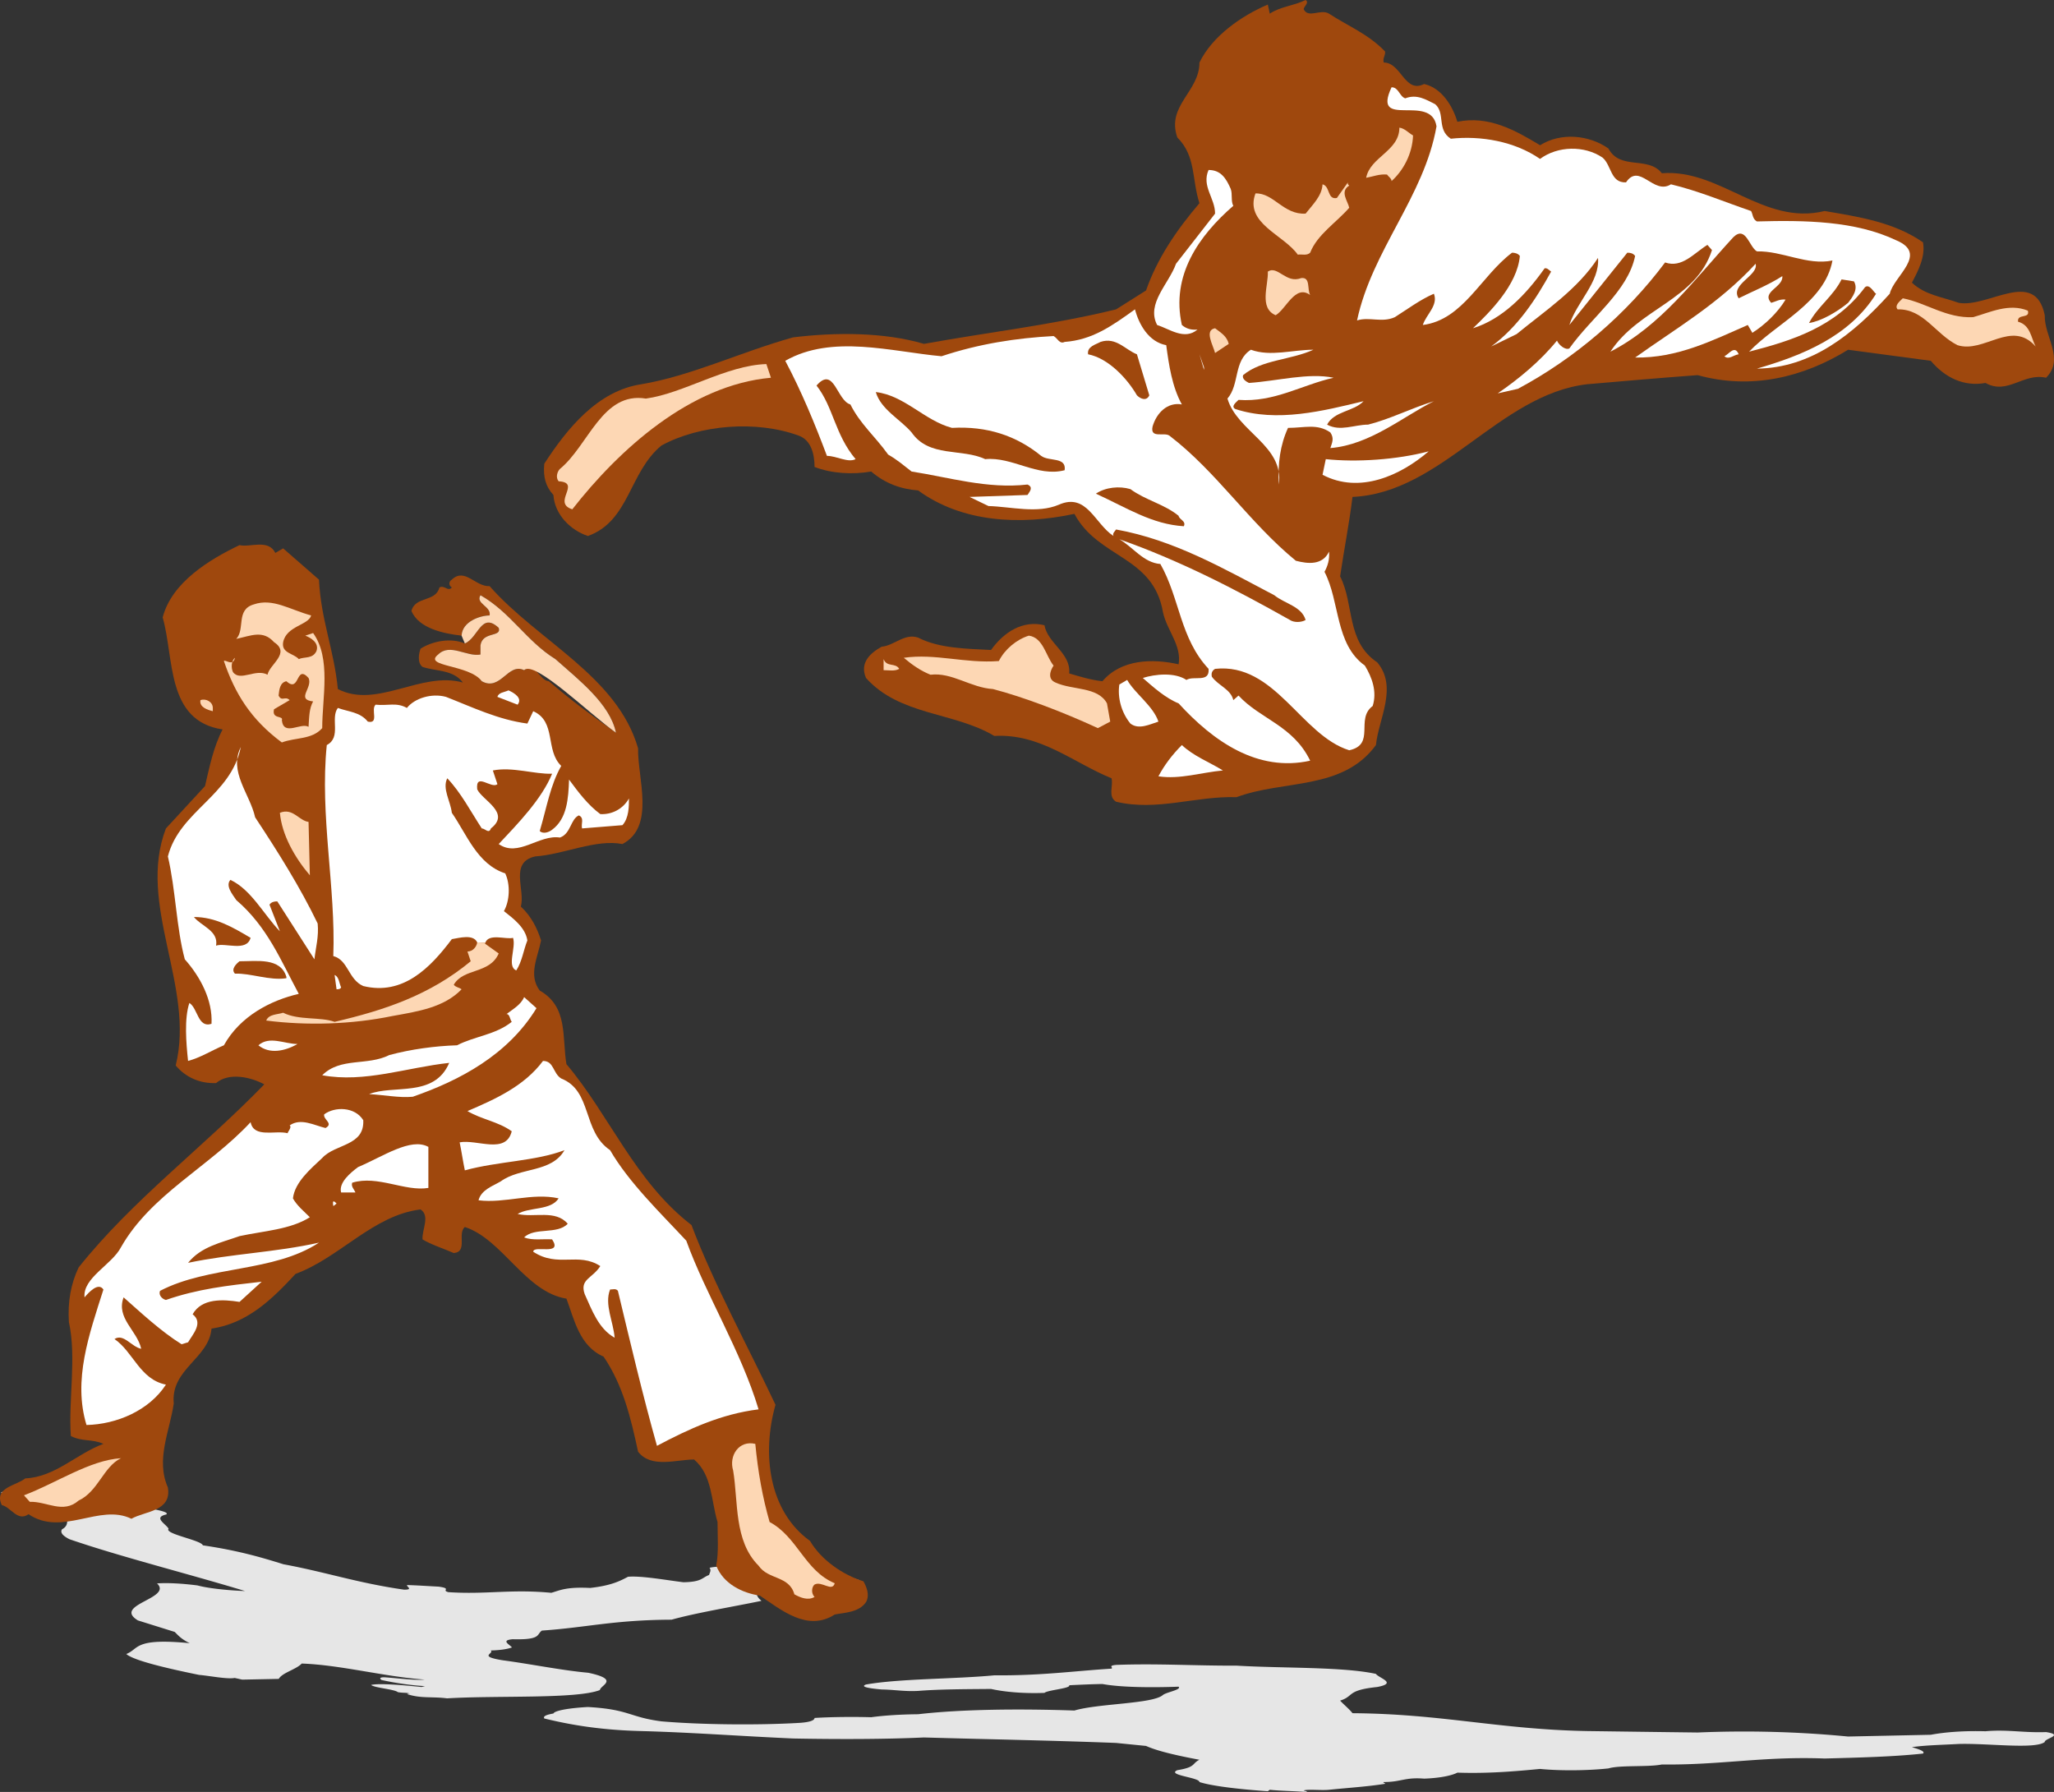 <svg xmlns="http://www.w3.org/2000/svg" width="492.808" height="429.91"><rect width="100%" height="100%" fill="#333333" stroke="none"/><path fill="#e6e6e6" d="M101.127 404.734c-4.176-.43-10.23-.96-12.09-.488.781.692 5.613 1.024 6.394 1.715 1.207.25 2.043.066 2.922.355-.785-.02-.824.133-.074.305 2.961.852 5.613.399 8.992.836 12.074-.73 31.035.207 36.653-1.988.132-1.176 4.906-2.512-2.778-4.149-6.36-.57-13.754-2.093-20.508-2.992-6.101-.98-1.988-1.566-2.902-2.355 2.555-.075 4.05-.36 5.094-.727-.606-.746-2.746-1.707.172-1.973 6.93.196 5.683-1.175 7.02-2.074 10.648-.726 17.288-2.558 31.097-2.613 5.797-1.625 14.562-3.074 21.582-4.523-2.77-2.258-.672-4.31 9.465-4.266 2.797-.41 8.023-.371 13.011-.02.825-.132 1.668-.343.817-.73-1.598-.61-4.98-1.024-7.274-1.379-6.296-1.469-12.664-1.367-17.882-1.43-4.18-.406-8.735-.601-10.602-.101.484.605.027 1.172-.11 1.722-1.745.645-1.679 1.664-6.14 1.743-4.156-.508-10.074-1.594-13.316-1.313-2.012 1.078-4.176 2.133-9.07 2.68-5.798-.293-7.282.59-9.329 1.168-9.762-.93-15.656.449-24.703-.16-1.785-.477 1.008-.864-2.367-1.325-2.504-.125-5.469-.332-7.52-.375-.246.36 1.621 1.133-.75 1.102-11.18-1.598-18.625-4.191-28.937-6.094-5.297-1.66-10.914-3.304-19.332-4.539-.328-1.234-9.313-2.742-8.211-3.984-.66-1.168-3.774-2.688-.578-3.414 1.152-.82-5.164-1.563-8.32-2.258-7.696-.317-16.145-2.695-24.368-2.793-2.543-.621-4.226-.23-6.398-.418-2.172.437 3.351 1.187 5.285 1.71 7.07.915 11.926 2.438 18.14 3.587-2.82-.137-4.945-.528-7.769-.637-.953 1.281.629 3.215-1.555 4.348-.504.742.09 1.539 1.782 2.394 12.129 4.176 28.254 8.219 42.117 12.426-3.149-.101-8.43-.535-11.403-1.34-3.843-.496-7.292-.656-9.714-.484 3.863 3.61-10.778 5.09-4.582 8.879l8.832 2.761c.886.887 1.625 1.754 3.613 2.7-13.477-1.309-12.074 1.351-15.238 2.597 1.816 1.625 10.527 3.594 17.472 5.012 2.485.2 6.707 1.078 8.54.73l1.804.403 8.766-.176c.847-1.504 4.21-2.262 5.515-3.683 9.43.347 19.528 3.109 29.492 3.855-2.433.223-6.417-.34-9.695-.559-1.27 0-1.047.391-.637.649 2.852.656 7.13 1.308 10.418 1.476l-.843.207m212.121 25.176c.937-.098-.313-.223-.469-.348 1.094-.37 4.063.028 6.094-.171 4.531-.47 9.375-.766 13.437-1.434.156-.152-.625-.25-.312-.422 4.219 0 5-1.191 9.687-.816 4.219-.153 6.875-.844 7.969-1.438 7.5.246 13.906-.32 19.844-.89 5 .496 11.719.394 16.406-.125 2.813-.84 9.531-.274 12.813-.942 14.062.176 24.375-2.004 39.062-1.433 8.281-.223 16.563-.422 23.594-1.188.625-.547-1.094-1.066-2.656-1.535 3.125-.473 7.343-.547 11.25-.77 7.03-.195 18.28 1.336 20.625-.468-.157-.82 4.843-1.66.312-2.38-5.469.2-9.219-.667-14.531-.198-5.156-.145-9.688.199-13.125.843l-19.844.422a259.715 259.715 0 0 0-36.094-.965c-8.437-.101-17.656-.226-26.562-.347-21.094-.395-34.844-4.137-56.25-4.285-.781-1.012-2.031-2.004-2.969-3.02 3.438-1.063 1.406-2.477 8.906-3.266 5-.941.313-2.156-.312-3.144-7.969-1.735-22.188-1.313-33.438-1.98-9.844.046-19.062-.548-28.906-.176-2.031.199-.625.593-1.094.894-9.219.594-17.031 1.707-28.125 1.606-9.687.918-22.656.77-30.781 2.203-1.563.57.938.941 3.75 1.191 3.125.047 5.469.52 8.75.344 5.156-.418 11.875-.418 17.5-.469 3.125.692 7.656 1.14 12.813.942.78-.696 6.406-1.067 5.937-1.832 2.656-.125 5.156-.25 7.969-.297 4.531.84 12.031.867 18.281.644.781.715-2.813 1.285-3.75 1.98-2.344 2.153-15.469 2.028-21.25 3.739-13.125-.45-27.031-.324-37.5.89-4.219.047-7.969.274-11.25.715-4.531-.12-9.531-.07-13.594.176 0 .469-.781 1.016-3.75 1.188-10.156.593-23.75.422-32.969-.371-7.812-1.016-7.656-2.872-17.656-3.442-4.219.223-7.969.817-8.281 1.559-1.875.324-2.5.695-2.188 1.191 5.47 1.336 12.813 2.77 23.282 3.02 12.031.32 23.594 1.21 36.406 1.78 10.313.2 21.875.2 31.406-.245 15.469.445 30.781.719 46.094 1.312l7.188.72c2.656 1.21 7.343 2.3 12.812 3.316-1.875.914-.781 1.78-5.313 2.5-2.656 1.21 5.313 1.734 5.313 2.847 3.125 1.016 10.156 1.781 16.406 2.203l.469-.347c2.5.273 5.781.297 8.594.52"/><path fill="#9f480d" d="M313.248 0c.937.625-.313 1.406-.469 2.188 1.094 2.343 4.063-.157 6.094 1.093 4.531 2.969 9.375 4.844 13.437 9.063.156.937-.625 1.562-.312 2.656 4.219 0 5 7.5 9.687 5.156 4.219.938 6.875 5.313 7.969 9.063 7.5-1.563 13.906 2.031 19.844 5.625 5-3.125 11.719-2.5 16.406.781 2.813 5.313 9.531 1.719 12.813 5.938 14.062-1.094 24.375 12.656 39.062 9.062 8.281 1.406 16.563 2.656 23.594 7.5.625 3.438-1.094 6.719-2.656 9.688 3.125 2.968 7.343 3.437 11.25 4.843 7.03 1.25 18.28-8.437 20.625 2.969-.157 5.156 4.843 10.469.312 15-5.469-1.25-9.219 4.219-14.531 1.25-5.156.938-9.688-1.25-13.125-5.313l-19.844-2.656C432.779 90.47 420.279 93.594 407.31 90c-8.437.625-17.656 1.406-26.562 2.188-21.094 2.5-34.844 26.093-56.25 27.03-.781 6.407-2.031 12.657-2.969 19.063 3.438 6.719 1.406 15.625 8.906 20.625 5 5.938.313 13.594-.312 19.844-7.969 10.938-22.188 8.281-33.438 12.5-9.844-.313-19.062 3.438-28.906 1.094-2.031-1.25-.625-3.75-1.094-5.625-9.219-3.75-17.031-10.781-28.125-10.156-9.687-5.782-22.656-4.844-30.781-13.907-1.563-3.594.938-5.937 3.75-7.5 3.125-.312 5.469-3.281 8.75-2.187 5.156 2.656 11.875 2.656 17.5 2.969 3.125-4.375 7.656-7.188 12.813-5.938.78 4.375 6.406 6.719 5.937 11.563 2.656.78 5.156 1.562 7.969 1.875 4.531-5.313 12.031-5.47 18.281-4.063.781-4.531-2.813-8.125-3.75-12.5-2.344-13.594-15.469-12.813-21.25-23.594-13.125 2.813-27.031 2.031-37.5-5.625-4.219-.312-7.969-1.719-11.25-4.531-4.531.781-9.531.469-13.594-1.094 0-2.969-.781-6.406-3.75-7.5-10.156-3.75-23.75-2.656-32.969 2.344-7.812 6.406-7.656 18.125-17.656 21.719-4.219-1.406-7.969-5.156-8.281-9.844-1.875-2.031-2.5-4.375-2.188-7.5 5.47-8.438 12.813-17.5 23.282-19.063 12.031-2.03 23.594-7.656 36.406-11.25 10.313-1.25 21.875-1.25 31.406 1.563 15.469-2.813 30.781-4.531 46.094-8.281l7.188-4.531c2.656-7.657 7.343-14.532 12.812-20.938-1.875-5.781-.781-11.25-5.313-15.781C279.81 25.312 287.78 22.03 287.78 15c3.125-6.406 10.156-11.25 16.406-13.906l.469 2.187c2.5-1.719 5.781-1.875 8.594-3.281"/><path fill="#fff" d="M337.154 23.594c2.813-1.094 5 .312 7.188 1.406 2.5 2.188.312 6.094 3.75 8.281 7.187-.781 15.312.625 21.406 4.844 4.219-3.125 10.625-3.281 15-.313 2.187 1.876 1.875 6.094 5.625 5.938 3.281-4.844 6.562 3.125 10.781.469 6.563 1.562 12.813 4.218 19.219 6.406.469.781.312 1.875 1.406 2.5 11.563-.313 23.594-.156 33.438 4.531 7.812 3.282-.625 8.594-1.563 12.813-8.75 9.687-18.75 17.812-31.875 17.969 10.781-3.126 22.188-7.657 28.594-17.97-.469-.156-1.563-2.5-2.656-1.562-7.032 9.531-17.5 12.813-27.813 15.469 6.563-6.875 18.125-11.719 20-21.875-6.094 1.25-12.031-2.344-18.125-2.188-1.875-1.093-2.656-6.25-5.625-3.437-9.375 10.156-17.344 21.25-29.531 27.5 6.875-10.469 20.469-12.344 24.375-24.375l-1.094-1.25c-3.281 2.031-6.094 5.625-10.156 4.219-9.219 12.343-21.563 22.968-35.313 30.312l-4.844 1.094c5-3.438 10.157-7.656 14.22-12.656.468 1.094 2.03 2.344 2.968 1.875 5.313-7.5 14.063-13.75 15.781-22.188-.469-.625-1.094-.781-1.875-.781L376.53 77.969c1.719-5.469 7.344-10.313 6.875-16.094-4.844 7.5-12.656 12.656-19.531 18.281l-6.094 2.969c6.406-4.688 10.781-11.406 14.375-17.969-.469-.312-.938-.937-1.563-.781-4.53 6.406-10.156 12.188-17.187 14.375 3.906-3.75 10.625-10.313 11.25-17.344-.469-.625-1.25-.781-1.875-.781-7.5 5.625-11.719 16.094-21.406 17.344.781-2.5 3.75-4.688 2.656-7.5-3.281 1.406-6.406 3.75-9.375 5.625-3.125 1.406-6.094-.156-9.063.781 3.594-16.875 16.094-29.688 19.063-46.563-1.25-8.125-15.625.938-10.781-9.375 1.719 0 1.875 2.188 3.281 2.657"/><path fill="#fdd7b4" d="M339.029 32.5c-.156 4.375-2.344 8.438-5.156 10.938 0-.626-.781-1.094-1.094-1.563-1.875-.156-3.281.469-5 .781.938-5 7.969-6.406 7.969-12.031 1.25.156 2.187 1.25 3.281 1.875"/><path fill="#fff" d="M295.279 45.313c.469 1.25 0 2.968.625 4.062-8.281 7.188-15 16.719-12.344 28.594 1.094.937 2.344 1.25 3.75 1.094-3.125 2.656-6.719-.157-9.687-1.094-2.656-5.156 2.812-9.844 4.531-14.688l9.375-12.031c0-3.75-3.281-6.563-1.563-10.469 2.97 0 4.22 2.032 5.313 4.532"/><path fill="#fdd7b4" d="M323.716 44.531c-2.343 1.407-.312 3.75 0 5.313-3.125 3.593-7.656 6.406-9.375 10.781-.78.781-2.03.313-2.968.469-3.438-4.844-12.813-7.5-10.156-14.688 4.375-.156 6.718 5.157 12.03 4.844 1.72-2.188 3.907-4.219 4.063-7.031 1.875.468 1.094 3.75 3.438 3.281l2.656-3.75c-.156.469.156.625.313.781"/><path fill="#fff" d="M417.154 71.563c3.438-1.72 7.031-3.126 10.469-5.313.312 2.656-5.156 3.75-2.656 6.406 1.093-.312 2.03-.937 3.437-.781-1.875 3.125-5 6.094-7.969 7.969l-1.094-1.875c-8.593 3.75-16.875 7.969-27.03 7.812 9.843-7.031 20.156-12.969 28.906-22.5.78 2.813-6.25 5-4.063 8.282"/><path fill="#fdd7b4" d="M312.154 66.719c2.344-.313 1.406 2.656 2.188 4.062-3.594-2.656-5.782 3.438-8.282 4.844-4.062-1.719-1.719-7.188-1.875-10.469 2.344-1.562 4.375 2.969 7.969 1.563"/><path fill="#9f480d" d="M444.81 67.5c1.094 1.875-.312 3.75-1.406 5.156-2.656 2.188-6.406 4.375-9.375 4.844 2.031-3.906 5.781-6.406 7.813-10.469l2.968.469"/><path fill="#fdd7b4" d="M473.404 76.094c3.906-1.094 8.594-3.438 13.125-1.563.625 2.031-2.656.625-2.344 2.656 2.969.782 3.125 3.907 4.219 5.938-5.781-6.563-12.344 1.719-18.75-.313-5.313-2.656-8.125-8.75-14.375-8.593-.781-.938.469-1.875 1.25-2.656 5.625 1.093 10.469 4.843 16.875 4.53"/><path fill="#fff" d="M279.81 82.813c.625 4.687 1.406 10 3.75 14.218-3.437-.625-6.094 2.031-7.031 5.313-.625 2.969 2.813 1.25 4.063 2.187 11.406 8.75 19.062 20.781 30.312 30 2.969.781 6.406 1.094 7.969-2.187.156 1.875-.313 3.437-1.094 4.844 3.75 7.187 2.5 17.343 9.688 22.5 1.718 2.812 2.968 6.25 1.875 9.687-4.22 3.125.78 9.219-5.625 10.625-11.563-3.594-17.813-21.094-32.188-19.531-.781.469-.938 1.094-.781 1.875 1.562 2.187 4.531 2.969 5.156 5.625l1.25-1.094c5.156 5.625 13.125 7.188 17.188 15.625-12.657 2.813-23.282-4.688-31.563-13.75-3.125-1.25-6.094-3.906-8.594-6.094 2.969-.937 7.656-1.406 10.469.469 1.719-1.094 5.625.781 5.313-2.656-6.875-7.344-6.875-16.875-11.563-25.156-4.063-.313-6.563-4.063-9.844-5.938 14.219 5 27.656 11.875 40.938 19.375.937.625 2.656.625 3.75 0-.938-3.281-5-3.906-7.5-5.938-12.188-6.406-24.063-13.28-37.969-15.78-.313.468-.938.937-.625 1.562-4.531-2.969-6.406-10.469-13.125-7.5-5.156 2.187-11.406.469-16.875.312l-4.531-2.187 13.906-.469c.625-.938 1.406-1.875 0-2.5-9.688 1.094-18.75-1.719-27.813-3.125-2.03-1.563-3.437-2.813-5.625-4.063-3.125-4.374-6.718-7.343-9.062-12.03-3.281-.938-3.906-9.376-8.125-4.532 4.063 5.156 4.375 11.719 9.375 17.656-1.875.938-4.531-.781-6.875-.781-2.813-7.5-6.094-15.469-10-22.813 11.25-6.406 25.469-2.187 37.5-1.093 8.906-2.969 17.969-4.375 26.875-4.844.938.469 1.406 2.031 2.656 1.406 6.563-.469 11.25-3.75 16.875-7.812.938 3.594 3.281 7.812 7.5 8.594"/><path fill="#fdd7b4" d="m294.81 82.5-3.281 2.188c-.469-1.876-2.656-5.47 0-5.938 1.406 1.094 2.813 1.875 3.281 3.75"/><path fill="#9f480d" d="m272.779 85 2.969 9.844c-.625 1.406-2.031.937-2.969 0-2.344-4.063-6.875-8.906-11.719-9.844-.312-1.875 1.875-2.344 2.969-2.969 3.75-1.25 5.938 1.875 8.75 2.969"/><path fill="#fff" d="M315.123 83.906c-5.469 2.5-12.344 2.344-16.875 6.094-.313.938.781 1.563 1.406 1.875 6.875-.469 14.219-2.5 20.313-1.25-7.657 1.719-14.22 5.938-22.813 5.313-.625.624-1.875 1.562-.781 2.187 10 3.281 21.094.469 30.781-1.875-2.344 2.5-7.031 2.344-8.75 5.625 3.125 1.719 6.563 0 9.844 0 5.469-1.406 9.844-3.75 15.781-5.625-7.5 3.75-15.313 10.469-24.844 11.25.469-1.406.938-2.344 0-3.75-3.125-2.188-6.25-1.094-10.156-1.094-1.875 4.063-2.5 8.594-2.188 13.594 1.25-9.375-10-12.656-12.343-20.625 2.969-3.438 1.406-9.063 5.625-11.719 4.687 1.719 10 0 15 0M417.154 85c-1.25.156-2.344 1.406-3.438.469 1.094-.469 2.5-2.813 3.438-.469m-128.281 3.75L287.779 85l1.094 3.125zm0 0"/><path fill="#fdd7b4" d="M184.966 90.625c-19.375 1.719-36.406 17.188-47.656 31.563-5-1.563 2.344-6.407-3.281-6.72-.781-.937-.313-2.343.313-2.968 6.874-5.625 10.156-18.594 20.624-16.875 9.063-1.25 19.22-7.969 28.907-8.281l1.094 3.281"/><path fill="#9f480d" d="M228.404 102.656c8.438-.469 15.469 1.875 21.406 6.719 1.875 1.406 6.094.156 5.625 3.438-6.562 1.718-12.5-3.282-19.062-2.657-5.625-2.656-13.438-.312-17.656-6.406-2.657-3.125-7.344-5.469-8.594-9.688 6.875.782 11.719 6.876 18.281 8.594"/><path fill="#fff" d="M342.779 108.281c-6.719 5.781-16.563 10.313-25.469 5.625l.781-3.75c7.344.781 17.032.156 24.688-1.875"/><path fill="#9f480d" d="M282.779 123.75c.156.938 1.875 1.25 1.25 2.5-7.656-.469-13.594-4.375-21.094-7.813 2.344-1.562 5.625-1.874 8.281-1.093 3.594 2.656 8.125 3.594 11.563 6.406"/><path fill="#fdd7b4" d="M252.779 159.688c-.938 1.406-1.406 3.28.469 4.062 4.062 1.875 10.156.938 12.344 5l.78 4.375-2.968 1.563c-8.438-3.907-17.969-7.5-25.156-9.375-5.313-.313-9.844-4.063-15-3.438-2.344-.938-4.375-2.344-6.406-4.063 7.656-1.093 14.687 1.407 22.812.782 1.406-2.813 4.219-5.156 7.188-6.094 3.437.469 4.062 4.844 5.937 7.188m-37.031.781c-1.094.625-2.5.312-3.75.312v-2.656c.781 2.031 2.812.781 3.75 2.344"/><path fill="#fff" d="M277.935 173.125c-2.031.625-4.687 2.031-6.719.469-2.187-2.656-3.125-6.25-2.656-9.375l1.875-1.094c1.875 3.281 6.25 6.25 7.5 10m15.469 11.719c-5.156.469-10.313 2.187-15.469 1.406 1.406-2.656 3.281-5.156 5.625-7.5 2.813 2.656 6.563 4.063 9.844 6.094"/><path fill="#9f480d" d="m66.06 132.656 1.875-1.094 8.594 7.5c.469 9.688 3.594 16.72 4.531 26.25 9.375 4.844 20-4.375 30-1.562-2.344-3.125-6.406-2.656-9.687-3.75-1.25-.938-.938-3.125-.469-4.375 2.969-1.875 7.344-2.656 10.625-1.25 3.281-1.406 3.906-7.656 8.125-3.75.781 2.344-3.906.781-4.375 4.219v2.187c-3.281.625-7.344-2.812-10.156 0 3.593 2.5 7.5 2.344 10.468 6.406 4.532 2.5 6.25-4.53 10.157-2.656 2.5-2.5 3.593 2.5 5.937 2.656 5.313 4.532 9.688 7.813 16.094 12.344-1.406-6.875-8.906-12.656-14.531-17.656-6.875-4.219-10.781-11.25-17.969-15.313-1.25 2.032 2.656 2.657 2.188 4.844-2.188 0-6.563 1.406-6.72 4.844-4.218-.469-10.312-1.719-12.03-5.938.937-3.593 5.78-2.03 6.718-5.625 1.25-.625 2.031 1.094 2.969 0-.781-.468-.781-1.406 0-1.875 3.125-2.968 5.625 1.72 9.063 1.563 11.718 13.281 30.624 21.563 35.624 38.906-.156 7.188 4.22 18.75-3.75 22.969-6.406-1.25-14.062 2.5-20.937 2.969-6.25 1.406-2.344 7.969-3.438 12.031 2.5 2.344 3.907 5.156 4.844 8.125-.781 4.063-3.125 8.281-.312 12.031 6.875 3.906 5.312 11.25 6.406 17.656 10.313 12.188 16.406 28.125 30 38.594 5.313 14.063 13.594 29.219 20.156 43.125-3.281 11.563-1.719 25.469 8.281 32.656 2.657 4.532 7.813 8.125 12.813 9.688.781 1.406 1.563 3.281.625 5-1.719 2.5-5.156 2.5-7.5 2.969-6.563 4.219-12.813-1.094-17.969-4.531-4.219-.625-8.75-2.813-10.469-7.188.625-3.281.313-7.031.313-10.469-1.563-5.156-1.25-11.25-5.625-15-4.219 0-10.313 2.188-13.438-1.875-1.718-7.969-3.593-15.937-8.28-22.812-5.782-2.5-7.032-8.906-8.907-13.906-9.844-1.563-15.313-14.22-24.375-17.188-1.875 1.563.781 5.938-2.656 6.25-2.5-1.094-5.469-2.031-7.5-3.281-.157-2.344 1.875-5.625-.469-7.188-11.406 1.406-19.375 11.563-30 15.469-5.625 6.094-11.563 11.875-20.156 13.125-.625 7.188-9.844 9.688-9.063 17.969-.937 6.562-4.375 13.437-1.406 20.156.938 5.781-5.469 5.625-8.75 7.5-7.656-3.75-16.562 4.375-24.687-1.094-2.657 1.875-4.22-1.719-6.407-2.187-2.031-4.219 3.594-4.688 5.625-6.406 7.188-.313 12.344-5.938 18.75-8.282-2.812-1.25-5-.469-7.812-1.875-.625-8.437 1.406-18.906-.469-27.344-.312-4.843.469-9.218 2.344-13.125 12.969-16.25 29.844-28.75 44.531-43.906-3.125-1.719-8.437-2.969-11.562-.312-3.907.156-7.344-1.406-9.688-4.219 4.688-18.906-9.375-38.594-2.344-56.875l9.375-10.156c1.094-4.688 2.032-9.375 4.219-13.594-13.594-2.031-11.562-17.031-14.375-26.875 2.188-8.438 11.25-13.906 18.437-17.344 2.5.625 6.875-1.562 8.594 1.875"/><path fill="#fdd7b4" d="M74.654 147.656c-.625 2.344-5.938 2.5-6.719 6.406-.469 2.657 2.5 2.657 3.75 4.063 1.406-.625 3.281 0 4.219-1.875.781-2.031-1.406-3.281-2.656-3.75l1.875-.625c4.375 6.094 2.187 15.469 2.187 22.813-2.5 2.812-6.406 2.187-9.687 3.437-7.434-5.512-11.25-11.719-13.906-19.531.312-.469 2.187 1.406 2.656-.781-.938.78-.938 2.5-.469 3.437 1.719 2.344 5.469-.938 8.281.625.469-2.5 5.625-5.156 1.563-7.813-2.657-2.968-5.469-1.562-9.063-.78 2.188-2.345-.156-7.032 4.219-8.282 4.531-1.563 8.594 1.25 13.75 2.656"/><path fill="#9f480d" d="M74.029 162.656c1.094 2.344-3.125 5.156 1.094 5.625-.938 1.719-.938 3.594-1.094 6.094-1.875-1.094-5.938 2.344-6.406-1.563.468-1.25-2.5-.156-1.875-2.656l3.75-2.187c-1.094-1.094-1.875.469-2.657-1.094.157-1.406.313-3.125 1.875-3.438 3.282 2.97 2.188-4.218 5.313-.78"/><path fill="#fff" d="m124.185 169.063-4.844-1.875c.313-1.094 1.72-1.094 2.657-1.563 1.406.625 3.437 1.875 2.187 3.438m-9.687 57.031c-.938-2.031-4.219-1.094-6.094-.781-5.156 6.875-11.719 13.593-21.25 11.25-3.594-1.563-3.594-6.25-7.188-7.188.625-16.406-3.28-33.75-1.562-50.625 3.594-1.875.781-6.406 2.656-8.906 2.5.937 5.313.937 7.188 3.281 2.812.625.625-2.969 1.875-4.063 2.968.313 5-.625 7.5.782 1.875-2.344 5.937-3.594 9.375-2.656 6.406 2.5 12.5 5.468 19.531 6.406l1.406-2.969c5.625 2.5 2.813 9.375 6.719 13.125-2.656 4.688-3.438 9.844-5.156 15.625.781.781 2.187.313 2.969-.313 3.593-2.656 3.906-7.5 4.062-12.03 2.188 2.968 4.531 6.093 7.5 8.28 2.813.157 5.469-1.25 6.875-3.75 0 1.875 0 4.688-1.563 6.407l-9.687.781c-.313-1.094.625-2.5-.781-3.125-2.031.938-1.875 4.375-4.531 5.313-5-.782-10 4.843-14.688 1.562 4.688-5 10.313-10.781 12.813-16.875-4.22.156-9.532-1.719-14.22-.781l1.094 3.281c-1.406 1.25-5.312-2.969-4.843 1.25 1.25 2.656 8.125 5.625 3.281 9.375-.469 1.406-1.406 0-2.188 0-2.656-4.063-5-8.594-8.28-12.031-1.25 2.5.78 5.469 1.093 8.281 3.594 5.156 6.094 12.344 12.813 14.531 1.25 2.656 1.093 6.563-.313 9.063 2.188 1.719 5.156 3.906 5.625 7.031-.938 2.344-1.25 5-2.656 7.188-2.344-.938 0-5.47-.782-7.813-1.664.453-5.816-1.145-6.648 1.164l-1.945-.07"/><path fill="#fdd7b4" d="M116.443 226.164c-.027.078-.05.156-.07.242l3.281 2.344c-2.187 5-8.437 3.438-10.781 7.5.469.625 1.25.625 1.875 1.094-4.219 4.375-10.469 5.312-16.563 6.406-9.843 2.031-20.468 2.344-30.312 1.094.625-1.563 2.656-1.406 4.062-1.875 3.75 1.875 8.907.937 12.344 2.187 12.031-2.812 22.813-6.406 32.656-14.531l-.781-2.344c1.25 0 2.188-1.094 2.344-2.187l1.945.07m-65.383-56.32v.781c-1.25-.313-3.281-.938-2.968-2.656 1.406-.469 2.968.469 2.968 1.875"/><path fill="#fff" d="M57.779 179.219c-2.969 5.937 2.187 11.25 3.437 16.875 5.47 8.281 10.782 16.719 15 25.469.313 3.125-.468 5.78-.78 8.593l-8.907-13.906c-.781 0-1.406.156-1.875.781l2.5 6.406c-3.906-4.062-6.875-10-11.875-12.343-1.25 1.406.469 3.437 1.406 4.844 7.5 6.406 10.781 14.687 15 22.5-6.719 1.562-14.062 5.312-17.968 12.343-2.97 1.25-5.625 2.969-8.594 3.75-.469-4.375-.938-10.156.312-13.906 2.032 1.25 2.032 6.094 5.313 5 .312-5.625-2.656-11.25-6.406-15.469-2.032-7.5-2.188-16.719-4.063-24.687 2.813-10.938 15.156-14.531 17.5-26.25"/><path fill="#fdd7b4" d="M74.029 197.188 74.341 210c-3.593-4.219-6.718-9.688-7.187-15 3.125-1.25 4.531 1.875 6.875 2.188"/><path fill="#9f480d" d="M60.123 225c-.938 3.438-6.094 1.094-8.281 1.875.625-3.594-3.594-4.688-5.313-6.875 5.156 0 9.375 2.5 13.594 5m8.593 9.375v.313c-4.062.625-8.593-1.25-12.343-1.094-1.094-1.094.469-2.5 1.093-2.969 4.22 0 9.844-.938 11.25 3.75"/><path fill="#fff" d="M81.841 236.875c-.156.469-.78.469-1.093.469l-.469-3.438c1.094.469 1.094 2.031 1.562 2.969m46.875 5c-6.875 11.25-18.437 17.344-29.687 21.25-3.281.313-7.031-.469-10.469-.625 5.781-2.344 15.625.938 19.219-7.5-10.156 1.094-20.313 4.844-30.469 2.969 4.375-4.375 10.781-2.188 16.094-4.844 5.156-1.406 11.094-2.188 16.25-2.344 4.219-2.187 9.219-2.5 13.125-5.625-.469-.625-.469-1.875-1.25-1.875 1.406-1.094 3.438-2.187 4.219-4.062l2.968 2.656m-57.343 8.594c-2.969 1.719-6.719 2.5-9.375.312 2.656-2.344 6.25-.312 9.375-.312m63.281 8.281c7.5 2.969 5 12.656 11.719 17.188 4.531 7.812 12.187 15.156 18.281 21.718 4.688 12.969 13.125 26.406 17.344 40.469-8.906 1.094-16.719 4.688-24.375 8.75-3.438-12.188-6.406-24.844-9.375-37.188-.469-.625-1.25-.312-1.875-.312-1.406 3.594.781 7.656 1.094 11.563-3.907-2.188-5.47-6.72-7.188-10.47-1.25-3.593 1.875-3.75 3.75-6.718-5.313-3.438-10.156.469-16.094-3.438 0-1.718 7.188 1.094 4.531-2.968-2.187-.156-4.687.312-6.718-.469 2.5-2.5 7.968-.625 10.468-3.281-2.968-3.438-7.968-1.406-12.03-2.344 2.812-1.719 7.968-.781 9.843-3.75-6.406-1.406-12.813 1.25-19.219.469.625-2.5 3.438-3.438 5.313-4.531 4.687-3.438 12.187-2.032 15.312-7.5-6.875 2.656-15.937 2.656-23.906 4.843-.469-2.187-.781-4.531-1.25-6.719 4.219-.78 11.094 2.97 12.5-2.656-3.281-2.344-7.188-2.812-10.625-4.844 6.563-2.812 13.594-5.937 18.125-12.03 2.656 0 2.344 2.968 4.375 4.218m-47.5 10c.312 6.25-6.719 5.625-9.844 9.063-2.812 2.656-6.562 5.78-7.031 9.687.937 1.719 2.656 3.125 4.062 4.531-4.687 2.969-11.093 3.281-16.875 4.531-4.374 1.563-9.218 2.5-12.343 6.407 10.469-2.188 20.937-2.5 31.406-4.844-10.938 7.188-26.406 5.469-38.125 11.563-.469 1.093.625 2.03 1.406 2.187 7.657-2.656 14.688-3.438 22.969-4.375l-5.313 4.844c-3.906-.625-9.062-.938-11.25 2.969 2.657 2.03 0 4.843-1.093 6.718l-1.563.469c-5-3.125-9.843-7.656-13.906-11.25-1.875 5 3.281 7.969 4.219 12.344-2.344-.469-4.219-3.75-6.406-2.344 4.53 3.125 6.093 9.688 12.343 10.938-4.062 6.25-11.875 9.53-19.062 9.687-3.281-10.781.625-21.719 4.062-32.5-1.25-1.875-3.593.781-4.531 1.875-.469-4.688 6.563-7.813 8.75-12.031 7.188-12.656 21.094-19.219 31.094-30 .781 3.906 5.937 1.875 8.906 2.656-.156-.156 1.094-1.406.469-1.875 2.656-1.875 5.937 0 8.593.625 2.032-1.094-.625-2.031-.312-3.281 2.5-1.875 7.344-1.875 9.375 1.406"/><path fill="#fff" d="M102.779 275.156V285c-5.625.938-12.188-3.125-18.281-1.25-.313.938.468 1.563.781 2.344h-3.438c-.625-2.344 2.188-4.688 4.063-6.094 5.937-2.5 12.656-7.188 16.875-4.844M80.748 288.75l-.782.625c.157.313-.625-2.188.782-.625"/><path fill="#fdd7b4" d="M181.216 346.406c.625 6.563 1.72 12.813 3.438 18.75 6.719 3.594 8.438 11.719 15.625 14.688-.625 2.187-3.125-.625-4.844.312-.625.469-.937 2.031 0 2.969-1.562.938-3.437.156-4.844-.625-1.25-4.531-6.25-3.438-8.593-6.875-5.938-5.938-4.844-15.313-6.094-22.813-1.094-3.593 1.406-7.343 5.313-6.406m-152.188 3.438c-4.219 2.031-5.469 7.969-10.156 10.156-3.75 3.281-7.656.156-11.719.313l-1.406-1.563c7.812-2.969 15.781-8.438 23.281-8.906m82.5-195.469c3.281-1.406 3.906-7.656 8.125-3.75.781 2.344-3.906.781-4.375 4.219v2.187c-3.281.625-7.344-2.812-10.156 0-3.75 2.969 7.5 2.344 10.468 6.406 4.532 2.5 6.25-4.53 10.157-2.656 2.5-2.5 15.625 10.469 22.031 15-1.406-6.875-8.906-12.656-14.531-17.656-6.875-4.219-10.781-11.25-17.969-15.313-1.25 2.032 2.656 2.657 2.188 4.844-2.188 0-6.563 1.406-6.72 4.844l.782 1.875"/></svg>
